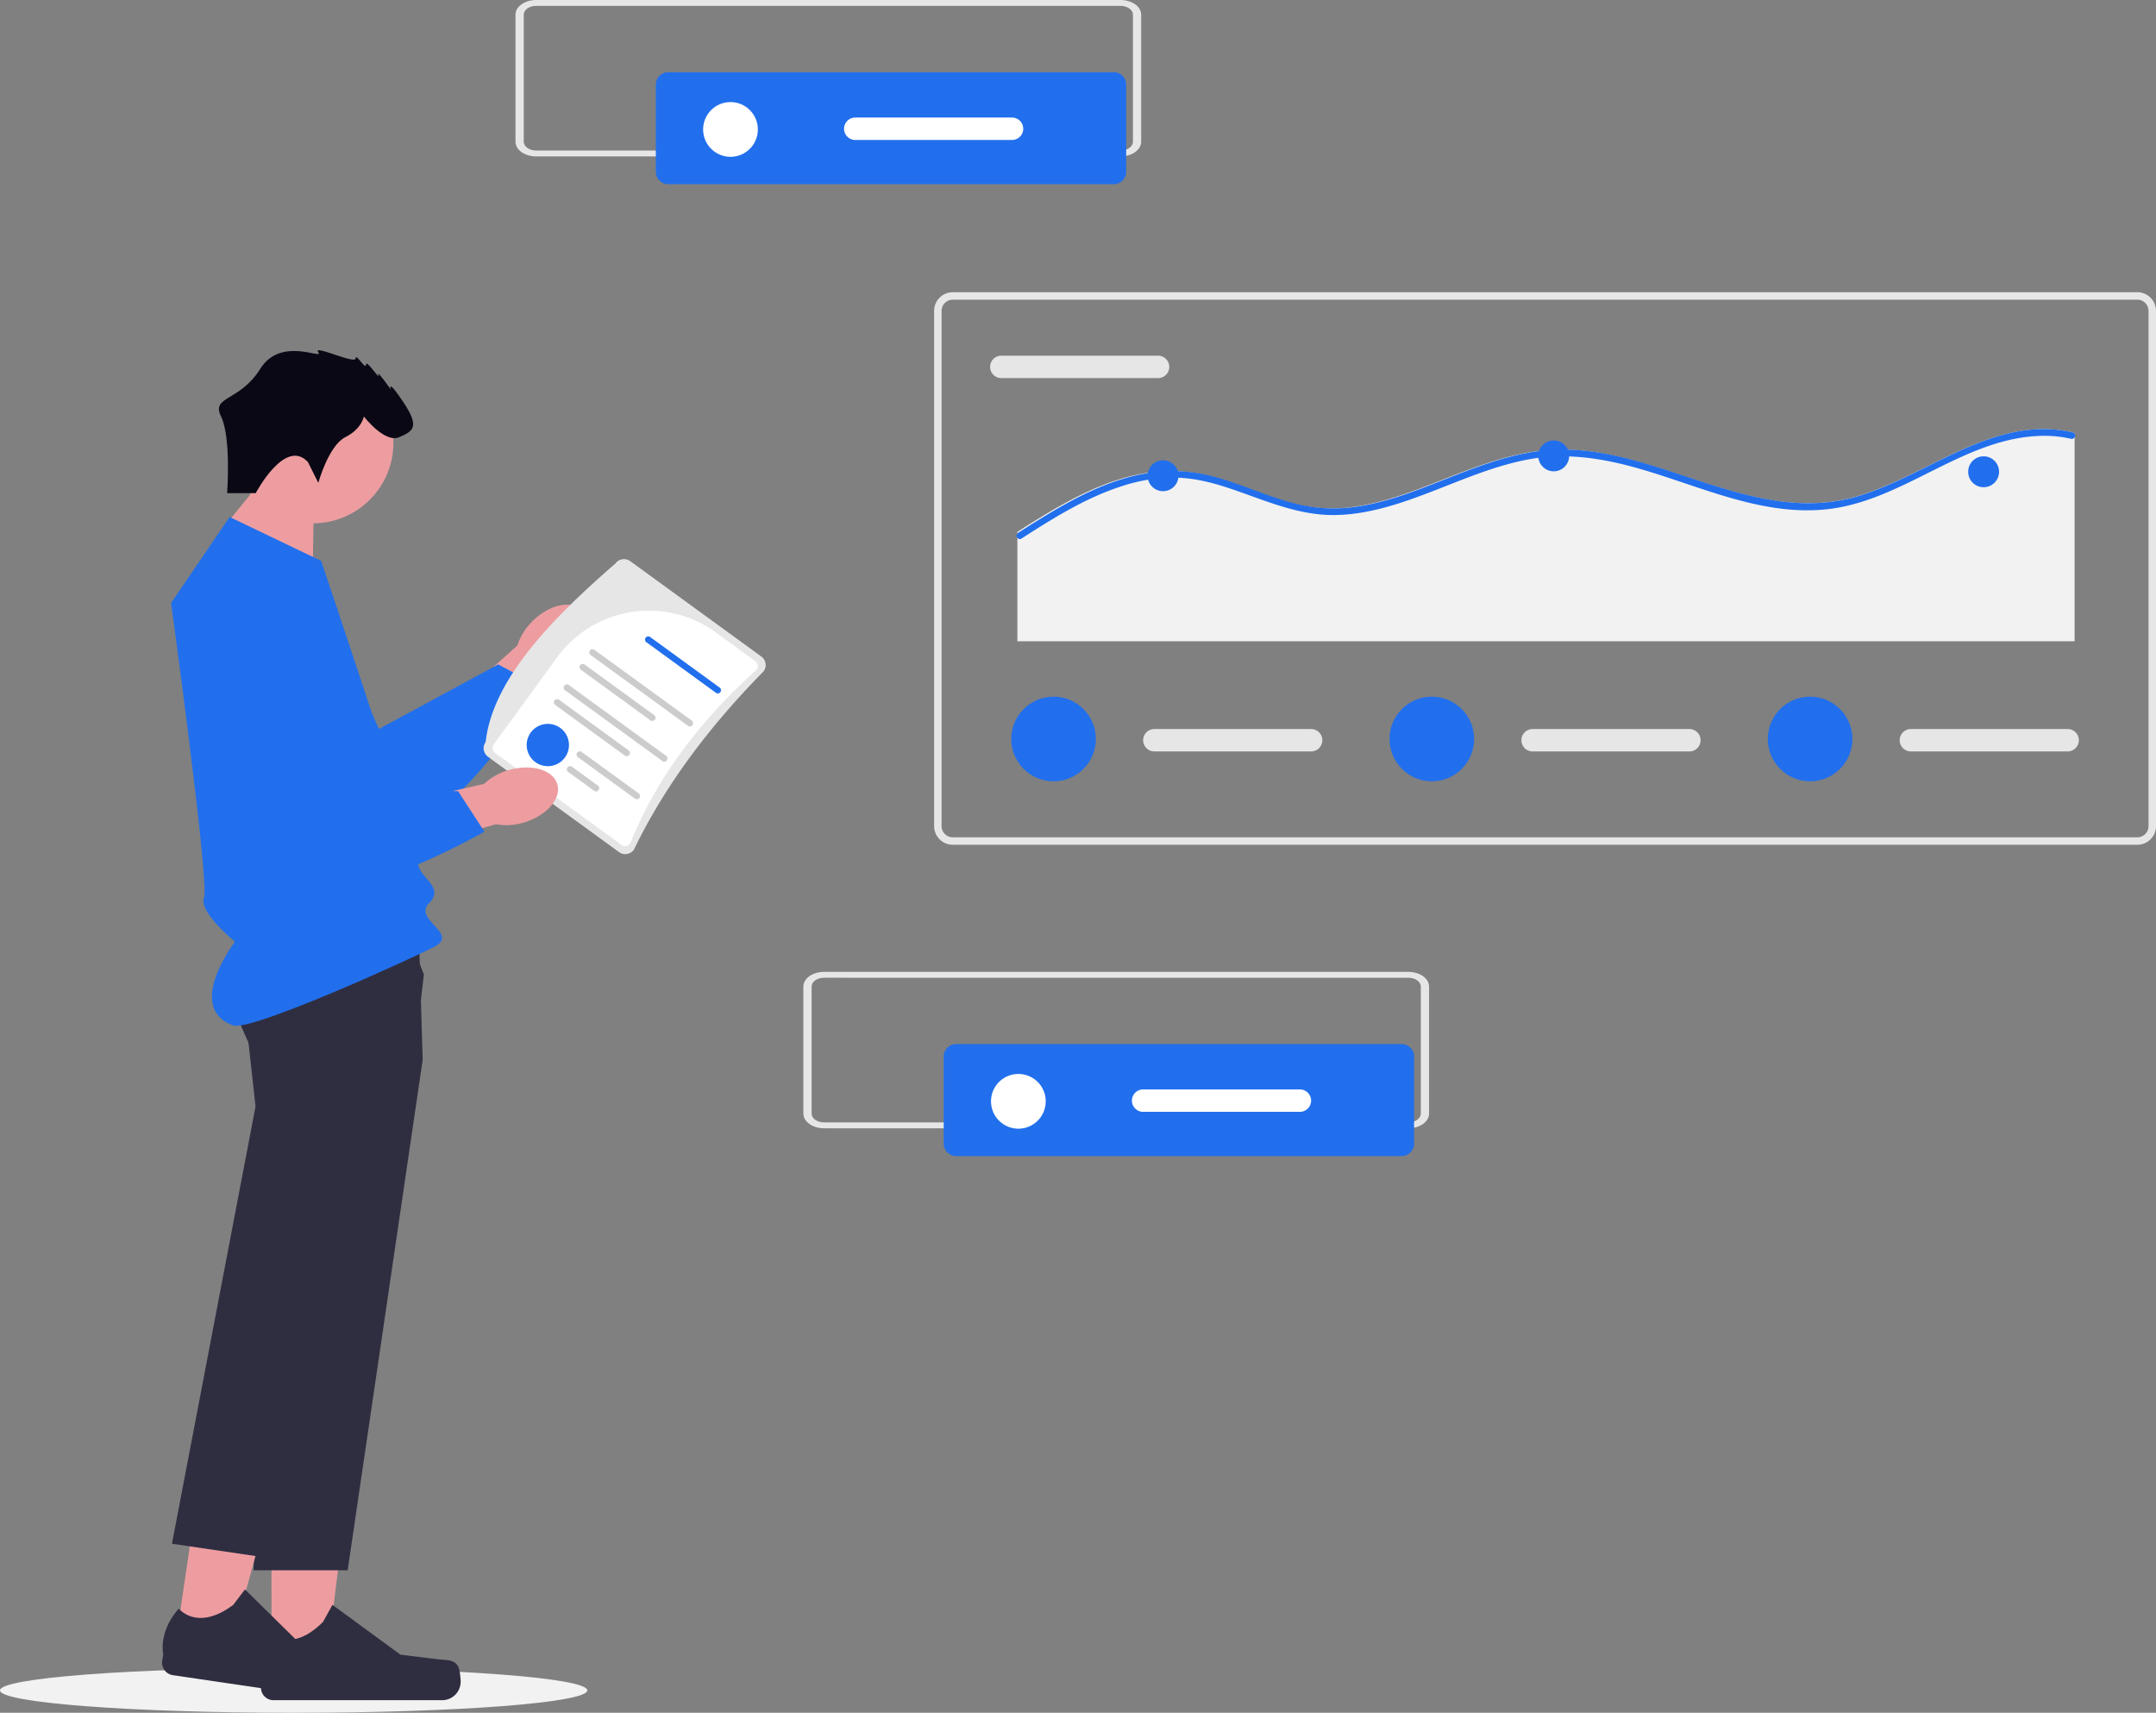 <svg xmlns="http://www.w3.org/2000/svg" width="800.729" height="636.017" viewBox="0 0 800.729 636.017" xmlns:xlink="http://www.w3.org/1999/xlink" role="img" artist="Katerina Limpitsouni" source="https://undraw.co/"><rect x="0" y="0" width="800.729" height="636.017" fill="#808080" stroke="none"/><g transform="translate(-645.964 -128.091)"><ellipse cx="109.061" cy="8.318" rx="109.061" ry="8.318" transform="translate(645.964 747.472)" fill="#f2f2f2"/><path d="M175.651,140.214c6.164-6.273,14.4-8.177,18.388-4.254s2.229,12.187-3.937,18.461a22.009,22.009,0,0,1-8.755,5.6L154.9,186.273,142.843,173.6l27.357-24.53a22.01,22.01,0,0,1,5.452-8.853Z" transform="translate(667.91 218.718)" fill="#ed9da0"/><path d="M131.142,126.48l27.734,61.527,44.287-23.973,15.85,8.412s-36.2,60.526-60.993,53.636-68.807-69.365-60.876-88.647,34-10.956,34-10.956Z" transform="translate(627.822 210.786)" fill="#216fed"/><path d="M108.454,382.225l20.223,0,9.62-78-29.847,0Z" transform="translate(638.349 365.091)" fill="#ed9da0"/><path d="M179.9,356.469h0c.63,1.06.962,4.483.962,5.716h0A6.864,6.864,0,0,1,174,369.049H111.371a4.682,4.682,0,0,1-4.682-4.682v-2.607s-3.1-7.837,3.28-17.5c0,0,7.928,7.563,19.773-4.283l3.493-6.328,25.286,18.493,14.016,1.725c3.066.377,5.785-.059,7.362,2.6h0Z" transform="translate(636.189 390.388)" fill="#2f2e41"/><path d="M132.721,145.23l.409-27.276-16.82-10.485L98.02,129.842Z" transform="translate(629.385 195.984)" fill="#ed9da0"/><circle cx="29.914" cy="29.914" r="29.914" transform="translate(732.245 262.598)" fill="#ed9da0"/><path d="M172.152,245.687,144.286,435.312H109.324l4.649-108.243,2.447-56.915-7.1-27.091a121,121,0,0,1-5.961-13.321c-3.072-8.237-5.5-18.113-1.9-22.8,1.325-1.726,4.771-3,9.454-3.956a97.846,97.846,0,0,1,9.787-1.393c20.675-2.046,50.084-.768,50.084-.768l.748,24.672.415,13.777Z" transform="translate(630.803 275.888)" fill="#2f2e41"/><path d="M89.3,376.853l20.008,2.94,20.864-75.774-29.53-4.339Z" transform="translate(621.886 361.189)" fill="#ed9da0"/><path d="M160.229,359.929h0c.469,1.141.3,4.575.12,5.8h0a6.864,6.864,0,0,1-7.789,5.792L90.6,362.407a4.682,4.682,0,0,1-3.952-5.314l.379-2.58s-1.925-8.2,5.79-16.832c0,0,6.743,8.636,20.186-1.361l4.377-5.753,22.327,21.974,13.616,3.746c2.979.819,5.732.784,6.906,3.641h0Z" transform="translate(619.567 387.737)" fill="#2f2e41"/><path d="M182.133,216.238l-3.822,32.916-20.844,69.363L123.154,432.711l-34.586-5.083,31.041-162.368-3.073-27.842s-1-2.767-2.148-6.819c-2.277-8.016-5.134-21.069-1.991-27.727a7.783,7.783,0,0,1,1.616-2.326c1.236-1.2,3.748-1.927,7.114-2.313,14.068-1.59,43.04,2.958,55.931,5.19l5.076,12.814Z" transform="translate(621.261 273.712)" fill="#2f2e41"/><path d="M110.141,116.4l33.983,16.312s36.022,106.707,36.022,112.144,10.195,8.836,4.078,14.953,11.385,11.3,1.955,16.183-68.262,31.612-74.8,29.2c-18.042-6.647.765-31.072.765-31.072S98.587,263.2,100.626,257.767,88.392,148.342,88.392,148.342L110.141,116.4Z" transform="translate(621.11 203.657)" fill="#216fed"/><path d="M131.008,124.631l3.848,7.7s3.848-13.851,10-16.929,6.926-7.7,6.926-7.7,7.7,10,13.082,7.7,7.7-3.848,1.539-13.082-4.617-4.617-4.617-4.617-5.387-7.7-4.617-5.387-4.617-6.156-4.617-3.848-3.848-4.617-3.848-2.309-16.16-5.387-13.851-2.309S121,77.691,113.31,90s-18.365,10.035-14.569,17.715S101,136.174,101,136.174H111.61s10.934-20.777,19.4-11.543Z" transform="translate(629.323 175.046)" fill="#090814"/><path d="M967.623,623.3H527.682a6.939,6.939,0,0,1-6.932-6.932V425.048a6.939,6.939,0,0,1,6.932-6.932H967.623a6.939,6.939,0,0,1,6.932,6.932V616.367a6.939,6.939,0,0,1-6.932,6.932ZM527.682,420.889a4.164,4.164,0,0,0-4.159,4.159V616.367a4.164,4.164,0,0,0,4.159,4.159H967.623a4.164,4.164,0,0,0,4.159-4.159V425.048a4.164,4.164,0,0,0-4.159-4.159Z" transform="translate(472.138 -181.512)" fill="#e6e6e6"/><path d="M547.409,443.616a4.159,4.159,0,1,0,0,8.318h58.227a4.159,4.159,0,1,0,0-8.318Z" transform="translate(470.434 -183.444)" fill="#e6e6e6"/><path d="M946.858,474.775V551.9H554.21V511.294c2.719-1.746,5.454-3.484,8.214-5.164,11.788-7.214,24.4-13.96,38.156-16.46a57.6,57.6,0,0,1,19.7-.246c6.9,1.139,13.5,3.517,20.043,5.9,6.448,2.361,12.913,4.8,19.657,6.164a57.554,57.554,0,0,0,19.936.393c12.625-1.894,24.487-6.968,36.3-11.558,11.886-4.615,24.134-8.976,37-9.55,12.7-.574,25.243,2.426,37.293,6.148,24.569,7.582,49.656,18.829,75.671,11.115,26.417-7.82,50.716-30.4,79.992-23.7a1.1,1.1,0,0,1,.69.434Z" transform="translate(469.603 -185.678)" fill="#f2f2f2"/><path d="M946.835,476.12a1.185,1.185,0,0,1-1.344.59,43.777,43.777,0,0,0-10.64-1.1c-28.8.508-50.938,23.69-79.1,27.158-25.387,3.123-49.282-9.222-73.152-15.673-12.4-3.353-25.19-5.131-37.953-2.853-12.665,2.254-24.551,7.435-36.486,12.034-11.493,4.426-23.436,8.542-35.879,8.746-13.681.229-26-5.41-38.691-9.706-6.6-2.238-13.37-4.008-20.362-4.181a61.6,61.6,0,0,0-20.067,3.107c-13.484,4.287-25.633,11.927-37.461,19.518a1.051,1.051,0,0,1-.7.189,1.27,1.27,0,0,1-.541-2.312l.541-.344c2.713-1.746,5.443-3.484,8.2-5.164,11.763-7.214,24.354-13.96,38.076-16.46a57.361,57.361,0,0,1,19.657-.246c6.886,1.139,13.476,3.517,20,5.9,6.435,2.361,12.886,4.8,19.616,6.164a57.315,57.315,0,0,0,19.895.393c12.6-1.894,24.436-6.968,36.224-11.558,11.861-4.615,24.083-8.976,36.92-9.55,12.673-.574,25.19,2.426,37.215,6.148,24.518,7.582,49.552,18.829,75.513,11.115,26.362-7.82,50.61-30.4,79.825-23.7a1.1,1.1,0,0,1,.689.434A1.263,1.263,0,0,1,946.835,476.12Z" transform="translate(469.627 -185.678)" fill="#216fed"/><circle cx="5.738" cy="5.738" r="5.738" transform="translate(1072.177 299.007)" fill="#216fed"/><circle cx="5.738" cy="5.738" r="5.738" transform="translate(1217.268 291.63)" fill="#216fed"/><circle cx="5.738" cy="5.738" r="5.738" transform="translate(1376.931 297.537)" fill="#216fed"/><path d="M608.909,593.616a4.159,4.159,0,1,0,0,8.318h58.227a4.159,4.159,0,1,0,0-8.318Z" transform="translate(465.775 -194.807)" fill="#e6e6e6"/><circle cx="15.712" cy="15.712" r="15.712" transform="translate(1021.54 386.794)" fill="#216fed"/><path d="M760.909,593.616a4.159,4.159,0,1,0,0,8.318h58.227a4.159,4.159,0,1,0,0-8.318Z" transform="translate(454.26 -194.807)" fill="#e6e6e6"/><circle cx="15.712" cy="15.712" r="15.712" transform="translate(1162.025 386.794)" fill="#216fed"/><path d="M912.909,593.616a4.159,4.159,0,1,0,0,8.318h58.227a4.159,4.159,0,1,0,0-8.318Z" transform="translate(442.746 -194.807)" fill="#e6e6e6"/><circle cx="15.712" cy="15.712" r="15.712" transform="translate(1302.511 386.794)" fill="#216fed"/><path d="M953.251,357.465H736.2c-4.231,0-7.66-2.443-7.665-5.453V304.837c0-3.01,3.434-5.453,7.665-5.453H953.251c4.231,0,7.66,2.443,7.665,5.453v47.174C960.912,355.021,957.482,357.461,953.251,357.465ZM736.2,301.563c-2.539,0-4.6,1.466-4.6,3.272v47.174c0,1.806,2.06,3.27,4.6,3.272H953.251c2.539,0,4.6-1.466,4.6-3.272V304.837c0-1.806-2.06-3.27-4.6-3.272Z" transform="translate(108.881 -171.292)" fill="#e6e6e6"/><path d="M789.55,328.391a4.627,4.627,0,0,0-4.621,4.621v32.349a4.627,4.627,0,0,0,4.621,4.621H954.99a4.627,4.627,0,0,0,4.621-4.621V333.012a4.627,4.627,0,0,0-4.621-4.621Z" transform="translate(104.609 -173.49)" fill="#216fed"/><circle cx="10.167" cy="10.167" r="10.167" transform="translate(907.099 165.992)" fill="#fff"/><path d="M864.72,346.616a4.159,4.159,0,0,0,0,8.318h58.227a4.159,4.159,0,0,0,0-8.318Z" transform="translate(98.88 -174.871)" fill="#fff"/><path d="M777.251,238.465H560.2c-4.231,0-7.66-2.443-7.665-5.453V185.837c0-3.01,3.434-5.453,7.665-5.453H777.251c4.231,0,7.66,2.443,7.665,5.453v47.174C784.912,236.021,781.482,238.461,777.251,238.465ZM560.2,182.563c-2.539,0-4.6,1.466-4.6,3.272v47.174c0,1.806,2.06,3.27,4.6,3.272H777.251c2.539,0,4.6-1.466,4.6-3.272V185.837c0-1.806-2.06-3.27-4.6-3.272Z" transform="translate(391.797 308.6)" fill="#e6e6e6"/><path d="M613.55,209.391a4.627,4.627,0,0,0-4.621,4.621v32.349a4.627,4.627,0,0,0,4.621,4.621H778.99a4.627,4.627,0,0,0,4.621-4.621V214.012a4.627,4.627,0,0,0-4.621-4.621Z" transform="translate(387.526 306.403)" fill="#216fed"/><circle cx="10.167" cy="10.167" r="10.167" transform="translate(1014.015 526.884)" fill="#fff"/><path d="M688.72,227.616a4.159,4.159,0,1,0,0,8.318h58.227a4.159,4.159,0,1,0,0-8.318Z" transform="translate(381.796 305.022)" fill="#fff"/><g transform="translate(945.154 426.219) rotate(164)"><path d="M71.634,1.512l37.034,47.445a3.942,3.942,0,0,1-.681,5.524c-8.6,20.882-34.33,36.367-64.6,50.422a3.94,3.94,0,0,1-5.524-.681L.832,56.777a3.94,3.94,0,0,1,.681-5.524C26.913,36.911,48.744,20.294,66.11.831a3.942,3.942,0,0,1,5.524.681Z" fill="#e6e6e6"/><path d="M.473,52.787,11.746,67.229A42.2,42.2,0,0,0,70.8,74.508L102.4,49.848a2.242,2.242,0,0,0,.39-3.143L67,.859A2.242,2.242,0,0,0,63.856.475C47.875,21.11,26.484,37.169.86,49.647A2.24,2.24,0,0,0,.473,52.787Z" transform="translate(2.958 2.91)" fill="#fff"/><path d="M.253,1.927l7.341,9.405A1.193,1.193,0,1,0,9.475,9.864L2.134.459A1.193,1.193,0,1,0,.253,1.927Z" transform="translate(72.12 25.485)" fill="#ccc"/><path d="M.253,1.927,16.375,22.582a1.193,1.193,0,0,0,1.881-1.468L2.134.459A1.193,1.193,0,0,0,.253,1.927Z" transform="translate(58.35 18.508)" fill="#ccc"/><circle cx="7.859" cy="7.859" r="7.859" transform="translate(78.241 39.17)" fill="#216fed"/><path d="M.177,1.828,19.978,27.2a1.2,1.2,0,0,0,1.881-1.468L2.058.359A1.2,1.2,0,0,0,.177,1.828Z" transform="translate(57.57 34.932)" fill="#ccc"/><path d="M.177,1.828,27.815,37.236A1.2,1.2,0,0,0,29.7,35.767L2.058.359A1.2,1.2,0,0,0,.177,1.828Z" transform="translate(44.724 29.14)" fill="#ccc"/><path d="M.177,1.828,19.978,27.2a1.2,1.2,0,0,0,1.881-1.468L2.058.359A1.2,1.2,0,0,0,.177,1.828Z" transform="translate(44.82 44.884)" fill="#ccc"/><path d="M.177,1.828,19.978,27.2a1.2,1.2,0,0,0,1.881-1.468L2.058.359A1.2,1.2,0,0,0,.177,1.828Z" transform="translate(18.619 48.013)" fill="#216fed"/><path d="M.177,1.828,27.815,37.236A1.2,1.2,0,0,0,29.7,35.767L2.058.359A1.2,1.2,0,0,0,.177,1.828Z" transform="translate(31.974 39.092)" fill="#ccc"/></g><g transform="translate(727.548 342.738)"><path d="M176.524,167.424c8.434-2.492,16.556-.16,18.141,5.208s-3.967,11.737-12.4,14.229a22.009,22.009,0,0,1-10.374.649l-35.868,10.106-4.384-16.933,35.825-8.165a22.01,22.01,0,0,1,9.065-5.093Z" transform="translate(-69.272 -96.081)" fill="#ed9da0"/><path d="M141.908,139.929l-5.622,67.254,50.356.541,9.773,15.049s-61.035,35.34-79.362,17.283S90.573,146.009,106.867,133s35.041,6.927,35.041,6.927Z" transform="translate(-98.097 -128.596)" fill="#216fed"/></g></g></svg>